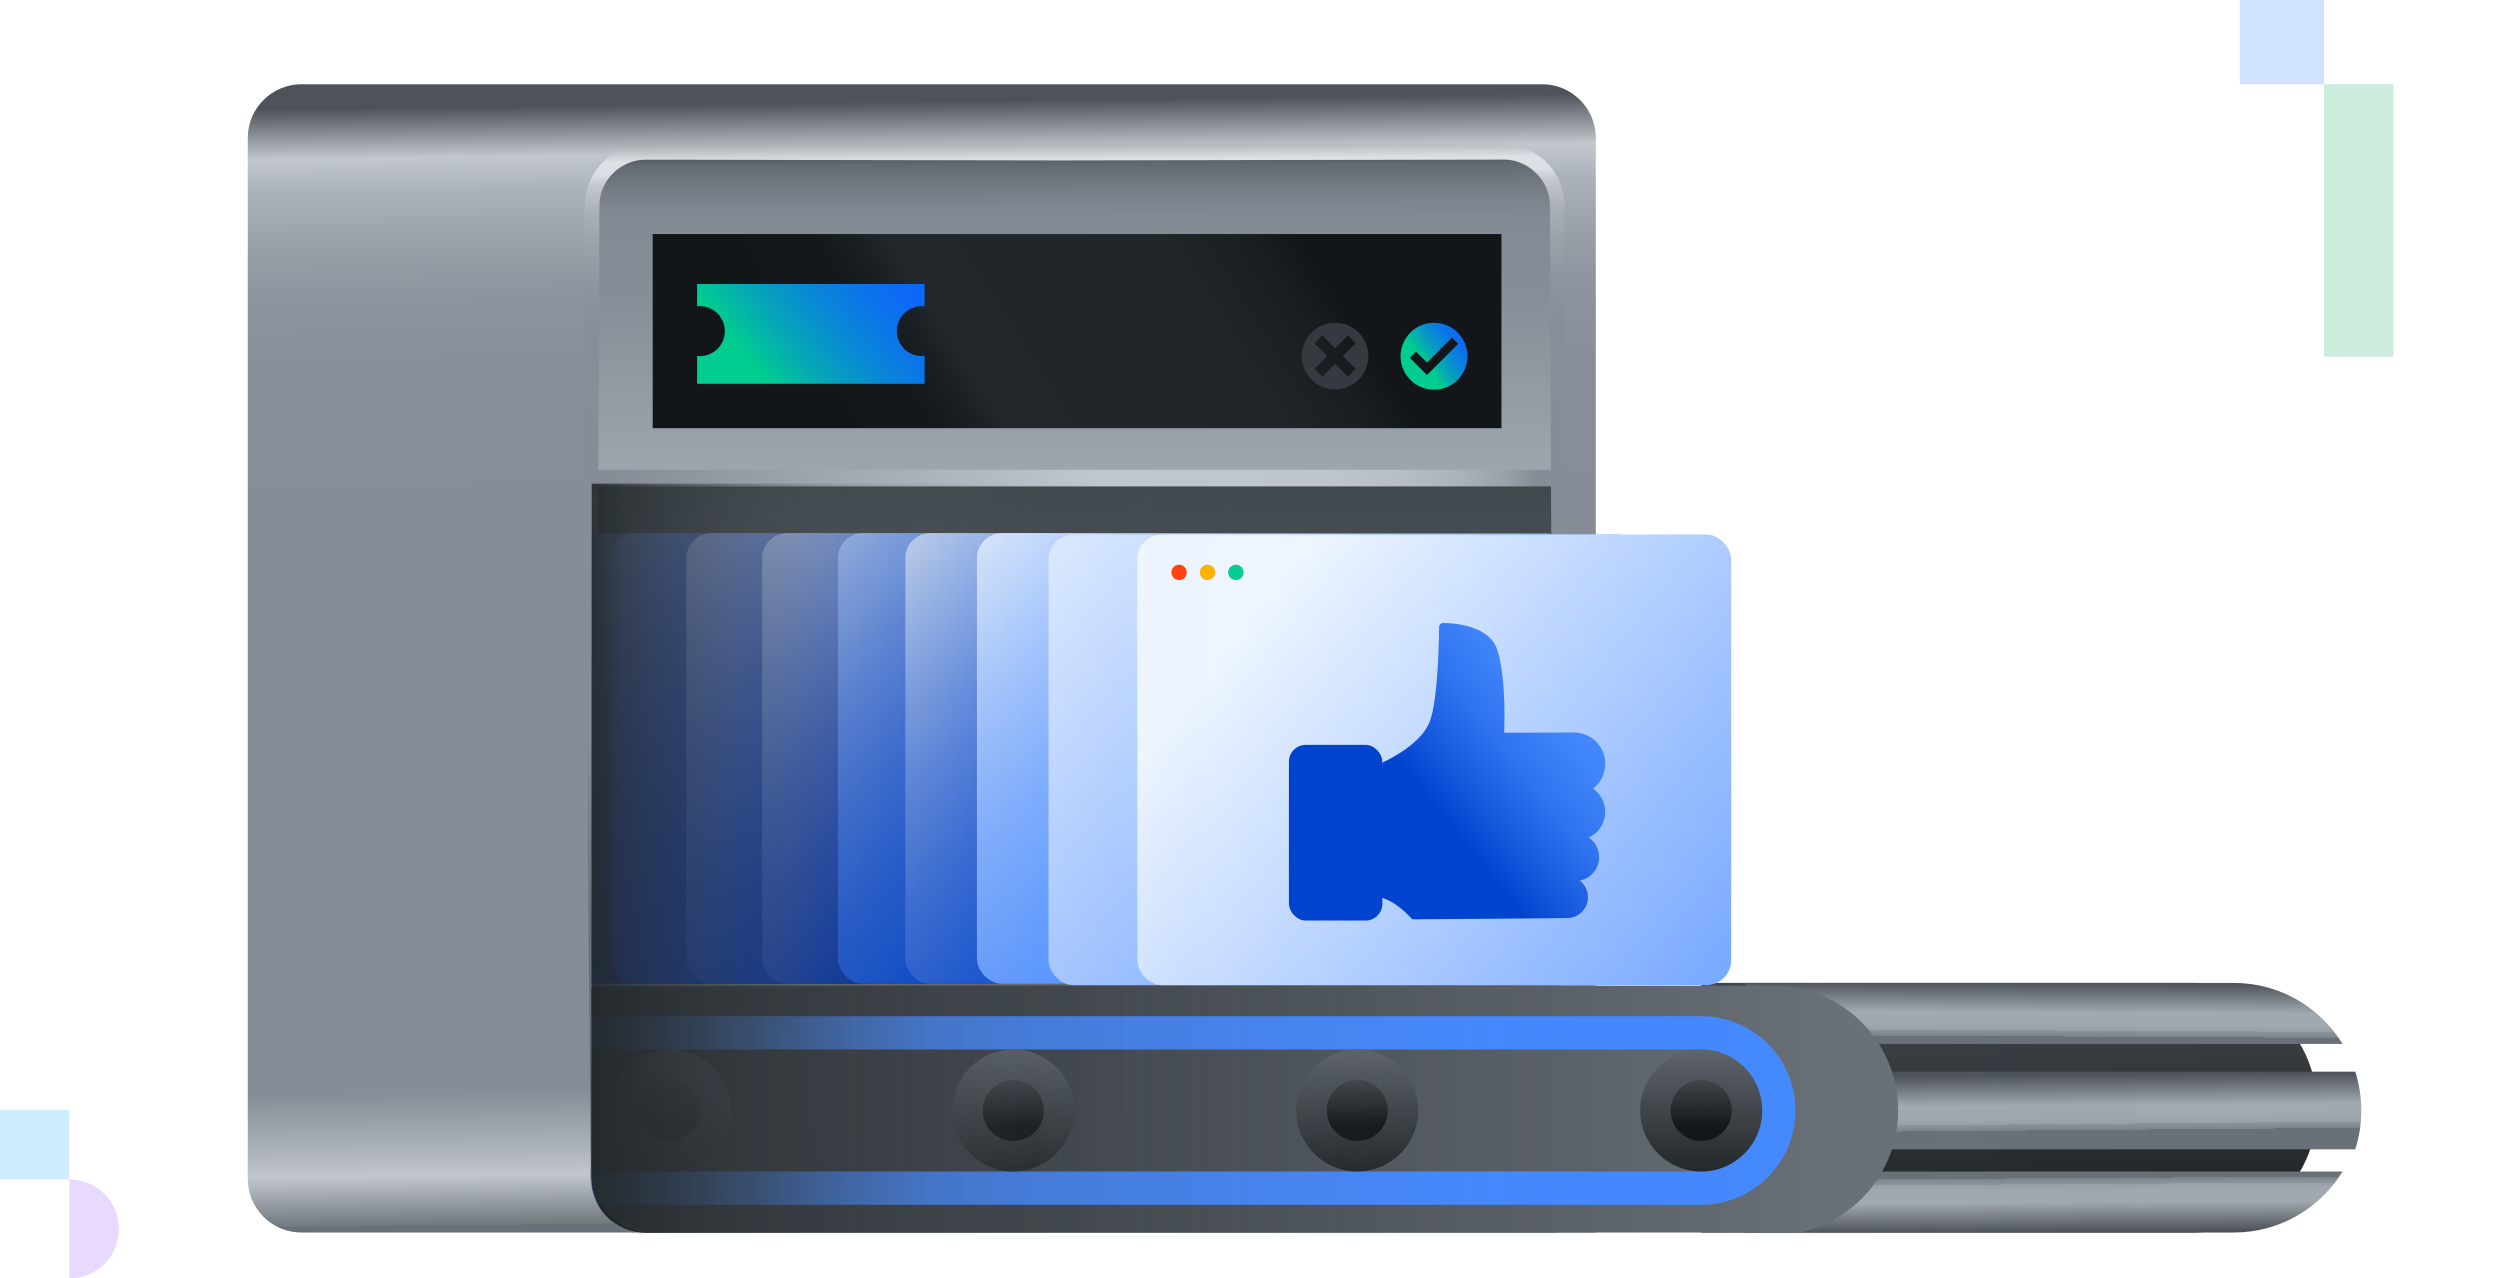<?xml version="1.0" encoding="UTF-8"?><svg xmlns="http://www.w3.org/2000/svg" width="504.51" height="258" xmlns:xlink="http://www.w3.org/1999/xlink" viewBox="0 0 504.51 258"><defs><linearGradient id="d" x1="188.18" y1="310.08" x2="184.07" y2="-26.63" gradientUnits="userSpaceOnUse"><stop offset=".19" stop-color="#697077"/><stop offset=".19" stop-color="#70777d"/><stop offset=".22" stop-color="#c1c7cd"/><stop offset=".23" stop-color="#b3b9bf"/><stop offset=".27" stop-color="#878d96"/><stop offset=".57" stop-color="#878d96"/><stop offset=".7" stop-color="#888e97"/><stop offset=".75" stop-color="#8f959e"/><stop offset=".78" stop-color="#9ba1a9"/><stop offset=".81" stop-color="#acb2b9"/><stop offset=".83" stop-color="#c1c7cd"/><stop offset=".86" stop-color="#4d5358"/></linearGradient><linearGradient id="e" x1="218.08" y1="295.39" x2="215.85" y2="22.88" gradientUnits="userSpaceOnUse"><stop offset=".16" stop-color="#697077"/><stop offset=".32" stop-color="#636a71"/><stop offset=".54" stop-color="#545b61"/><stop offset=".79" stop-color="#3b4246"/><stop offset="1" stop-color="#21272a"/></linearGradient><linearGradient id="f" x1="216.73" y1="151.99" x2="216.25" y2="-42.81" gradientUnits="userSpaceOnUse"><stop offset=".26" stop-color="#a2a9b0"/><stop offset=".48" stop-color="#878d96"/><stop offset=".55" stop-color="#858b94"/><stop offset=".57" stop-color="#7e848d"/><stop offset=".59" stop-color="#737981"/><stop offset=".61" stop-color="#636970"/><stop offset=".62" stop-color="#4e545a"/><stop offset=".63" stop-color="#353b40"/><stop offset=".63" stop-color="#343a3f"/></linearGradient><linearGradient id="g" x1="218.02" y1="235.73" x2="216.44" y2="-9.54" gradientUnits="userSpaceOnUse"><stop offset=".19" stop-color="#697077"/><stop offset=".36" stop-color="#878d96"/><stop offset=".57" stop-color="#878d96"/><stop offset=".69" stop-color="#888e97"/><stop offset=".73" stop-color="#8f959e"/><stop offset=".76" stop-color="#9ba1a9"/><stop offset=".79" stop-color="#acb1b8"/><stop offset=".81" stop-color="#c2c6cc"/><stop offset=".82" stop-color="#dce0e5"/><stop offset=".83" stop-color="#dde1e6"/><stop offset=".87" stop-color="#4d5358"/></linearGradient><linearGradient id="h" x1="118.29" y1="96.48" x2="422.15" y2="96.48" gradientUnits="userSpaceOnUse"><stop offset=".02" stop-color="#878d96"/><stop offset=".34" stop-color="#c1c7cd"/><stop offset=".49" stop-color="#bfc5cb"/><stop offset=".54" stop-color="#b8bec4"/><stop offset=".58" stop-color="#acb2b9"/><stop offset=".61" stop-color="#9ba1a9"/><stop offset=".63" stop-color="#878d96"/></linearGradient><linearGradient id="i" x1="130.31" y1="121.54" x2="275.33" y2="30.38" gradientUnits="userSpaceOnUse"><stop offset=".26" stop-color="#121619"/><stop offset=".39" stop-color="#13171a"/><stop offset=".44" stop-color="#191f22"/><stop offset=".47" stop-color="#21272a"/><stop offset=".74" stop-color="#1f2528"/><stop offset=".83" stop-color="#191e21"/><stop offset=".88" stop-color="#121619"/></linearGradient><clipPath id="j"><path d="M130.24,30.43h374.27v218.3H130.24c-5.98,0-10.84-4.86-10.84-10.84V41.27c0-5.98,4.86-10.84,10.84-10.84Z" style="fill:none; stroke-width:0px;"/></clipPath><linearGradient id="k" x1="405.75" y1="261.72" x2="404.27" y2="140.08" gradientUnits="userSpaceOnUse"><stop offset="0" stop-color="#121619"/><stop offset=".97" stop-color="#697077"/></linearGradient><linearGradient id="l" x1="412.76" y1="285.97" x2="412.04" y2="165.49" gradientUnits="userSpaceOnUse"><stop offset=".31" stop-color="#4d5358"/><stop offset=".36" stop-color="#a2a9b0"/><stop offset=".38" stop-color="#a0a7ae"/><stop offset=".39" stop-color="#99a0a7"/><stop offset=".39" stop-color="#8d949b"/><stop offset=".4" stop-color="#7c838a"/><stop offset=".4" stop-color="#697077"/></linearGradient><linearGradient id="m" x1="412.72" y1="160.96" x2="412.12" y2="281.44" gradientUnits="userSpaceOnUse"><stop offset=".31" stop-color="#4d5358"/><stop offset=".36" stop-color="#a2a9b0"/><stop offset=".38" stop-color="#a0a7ae"/><stop offset=".39" stop-color="#99a0a7"/><stop offset=".39" stop-color="#8d949b"/><stop offset=".4" stop-color="#7c838a"/><stop offset=".4" stop-color="#697077"/></linearGradient><linearGradient id="n" x1="413.99" y1="178.39" x2="414.99" y2="302.65" xlink:href="#l"/><linearGradient id="o" x1="28.17" y1="224.1" x2="383.05" y2="224.1" xlink:href="#k"/><linearGradient id="p" x1="86.88" y1="87.27" x2="180.27" y2="162.39" gradientUnits="userSpaceOnUse"><stop offset="0" stop-color="#edf5ff"/><stop offset=".11" stop-color="#b8c5de"/><stop offset=".23" stop-color="#8798c0"/><stop offset=".35" stop-color="#5e72a6"/><stop offset=".47" stop-color="#3c5391"/><stop offset=".6" stop-color="#213b80"/><stop offset=".73" stop-color="#0e2a75"/><stop offset=".86" stop-color="#03206e"/><stop offset="1" stop-color="#001d6c"/></linearGradient><linearGradient id="q" x1="95.68" y1="82.72" x2="189.06" y2="157.84" gradientUnits="userSpaceOnUse"><stop offset="0" stop-color="#edf5ff"/><stop offset=".11" stop-color="#b8c8e9"/><stop offset=".23" stop-color="#879fd4"/><stop offset=".35" stop-color="#5e7cc3"/><stop offset=".47" stop-color="#3c5fb5"/><stop offset=".6" stop-color="#2149aa"/><stop offset=".73" stop-color="#0e39a2"/><stop offset=".86" stop-color="#03309d"/><stop offset="1" stop-color="#002d9c"/></linearGradient><linearGradient id="r" x1="118.68" y1="88.92" x2="212.07" y2="164.04" xlink:href="#q"/><linearGradient id="s" x1="139.31" y1="93.21" x2="232.7" y2="168.33" xlink:href="#q"/><linearGradient id="t" x1="154.61" y1="93.21" x2="248" y2="168.33" gradientUnits="userSpaceOnUse"><stop offset="0" stop-color="#edf5ff"/><stop offset=".11" stop-color="#b8cdf4"/><stop offset=".23" stop-color="#87a9ea"/><stop offset=".35" stop-color="#5e89e1"/><stop offset=".47" stop-color="#3c70da"/><stop offset=".6" stop-color="#215cd4"/><stop offset=".73" stop-color="#0e4ed1"/><stop offset=".86" stop-color="#0345ce"/><stop offset="1" stop-color="#0043ce"/></linearGradient><linearGradient id="u" x1="177.25" y1="100.48" x2="270.64" y2="175.6" xlink:href="#t"/><linearGradient id="v" x1="194.71" y1="102.91" x2="288.1" y2="178.02" gradientUnits="userSpaceOnUse"><stop offset="0" stop-color="#edf5ff"/><stop offset=".1" stop-color="#ccdfff"/><stop offset=".24" stop-color="#a3c5ff"/><stop offset=".38" stop-color="#81afff"/><stop offset=".53" stop-color="#669eff"/><stop offset=".68" stop-color="#5392ff"/><stop offset=".83" stop-color="#488bff"/><stop offset="1" stop-color="#4589ff"/></linearGradient><linearGradient id="w" x1="200.23" y1="95.99" x2="293.61" y2="171.11" gradientUnits="userSpaceOnUse"><stop offset="0" stop-color="#edf5ff"/><stop offset="1" stop-color="#78a9ff"/></linearGradient><linearGradient id="x" x1="253.05" y1="124.07" x2="346.44" y2="199.19" xlink:href="#w"/><linearGradient id="y" x1="343.27" y1="242.69" x2="343.34" y2="206.27" xlink:href="#k"/><linearGradient id="z" x1="343.3" y1="227.33" x2="343.33" y2="209.13" xlink:href="#k"/><linearGradient id="aa" x1="273.86" y1="242.69" x2="273.93" y2="206.27" xlink:href="#k"/><linearGradient id="ab" x1="273.89" y1="227.33" x2="273.92" y2="209.13" xlink:href="#k"/><linearGradient id="ac" x1="204.46" y1="242.69" x2="204.52" y2="206.27" xlink:href="#k"/><linearGradient id="ad" x1="204.48" y1="227.33" x2="204.52" y2="209.13" xlink:href="#k"/><linearGradient id="ae" x1="135.05" y1="242.69" x2="135.11" y2="206.27" xlink:href="#k"/><linearGradient id="af" x1="135.08" y1="227.33" x2="135.11" y2="209.13" xlink:href="#k"/><linearGradient id="ag" x1="65.64" y1="242.69" x2="65.7" y2="206.27" xlink:href="#k"/><linearGradient id="ah" x1="65.67" y1="227.33" x2="65.7" y2="209.13" xlink:href="#k"/><linearGradient id="ai" x1="107.09" y1="224.66" x2="461.97" y2="224.66" gradientUnits="userSpaceOnUse"><stop offset="0" stop-color="#121619"/><stop offset=".23" stop-color="rgba(61,67,72,.5)" stop-opacity=".5"/><stop offset=".55" stop-color="rgba(94,101,107,.12)" stop-opacity=".12"/><stop offset=".97" stop-color="#697077" stop-opacity="0"/></linearGradient><linearGradient id="aj" x1="304.02" y1="173.59" x2="114.91" y2="172.64" gradientUnits="userSpaceOnUse"><stop offset=".28" stop-color="#697077" stop-opacity="0"/><stop offset=".5" stop-color="rgba(98,104,111,.1)" stop-opacity=".1"/><stop offset=".72" stop-color="rgba(77,83,89,.39)" stop-opacity=".39"/><stop offset=".94" stop-color="rgba(42,48,52,.87)" stop-opacity=".87"/><stop offset="1" stop-color="#21272a"/></linearGradient><linearGradient id="ak" x1="287.76" y1="168.76" x2="367.02" y2="105.33" gradientUnits="userSpaceOnUse"><stop offset=".05" stop-color="#0043ce"/><stop offset=".12" stop-color="#1457dc"/><stop offset=".23" stop-color="#2e72ef"/><stop offset=".33" stop-color="#3f83fa"/><stop offset=".41" stop-color="#4589ff"/><stop offset=".43" stop-color="rgba(67,134,249,1)" stop-opacity="1"/><stop offset=".47" stop-color="rgba(63,125,233,.98)" stop-opacity=".98"/><stop offset=".5" stop-color="rgba(56,111,207,.96)" stop-opacity=".96"/><stop offset=".54" stop-color="rgba(46,92,171,.93)" stop-opacity=".93"/><stop offset=".59" stop-color="rgba(33,67,125,.9)" stop-opacity=".9"/><stop offset=".63" stop-color="rgba(18,36,68,.85)" stop-opacity=".85"/><stop offset=".67" stop-color="rgba(0,1,2,.8)" stop-opacity=".8"/><stop offset=".67" stop-color="#000" stop-opacity=".8"/></linearGradient><linearGradient id="al" x1="144.91" y1="82.36" x2="215.15" y2="26.15" gradientUnits="userSpaceOnUse"><stop offset=".12" stop-color="#00cd8f"/><stop offset=".22" stop-color="#05a7b6"/><stop offset=".32" stop-color="#0989d5"/><stop offset=".42" stop-color="#0c73eb"/><stop offset=".51" stop-color="#0e66f9"/><stop offset=".59" stop-color="#0f62fe"/></linearGradient><linearGradient id="am" x1="285.05" y1="75.13" x2="305.07" y2="60.19" xlink:href="#al"/></defs><g style="isolation:isolate;"><g id="b"><g id="c"><path d="M322.04,248.73H60.84c-5.98,0-10.84-4.85-10.84-10.84V27.84c0-5.98,4.85-10.84,10.84-10.84h250.36c5.98,0,10.84,4.85,10.84,10.84v220.9Z" style="fill:url(#d); stroke-width:0px;"/><path d="M314.2,248.73h-183.95c-5.98,0-10.84-4.85-10.84-10.84V41.27c0-5.98,4.85-10.84,10.84-10.84h173.12c5.98,0,10.84,4.85,10.84,10.84v207.46Z" style="fill:url(#e); stroke-width:0px;"/><path d="M314.76,96.48H118.29v-54.88c0-6.17,5-11.17,11.17-11.17h174.12c6.17,0,11.17,5,11.17,11.17v54.88Z" style="fill:url(#f); stroke-width:0px;"/><path d="M130.31,249c-7.43-.05-11.78-6.36-11.09-13.45,0,0-.19-19.63-.19-19.63l-.38-39.27c-.18-31.59-.61-96.73-.65-127.62.05-1.49-.05-5.89-.01-7.36-.08-4.67,2.7-9.25,6.95-11.24,2.75-1.66,7.23-1.18,10.31-1.26,44.03-.13,122.91-.15,166.88.02,3.66-.21,7.43.97,10.02,3.64,2.64,2.61,3.82,6.37,3.59,10.03,0,0-.02,9.82-.02,9.82,0,13.09-.07,26.18-.16,39.27-.47,46.17-.49,111.52-1.29,157.06-.75-60.95-1.28-135.18-1.45-196.33.01-1.56,0-10.7-.08-12.12-.45-4.66-4.69-8.45-9.38-8.35-3.89-.03-83.04.19-89.58.17,0,0-78.53-.15-78.53-.15h-4.91c-4.29-.08-8.29,3.12-9.16,7.32-.29,1.18-.22,3.34-.23,4.58-.03,33.16-.46,98.74-.66,132.52,0,0-.38,39.27-.38,39.27l-.19,19.63c-.82,6.92,3.15,13.21,10.58,13.45h0Z" style="fill:url(#g); stroke-width:0px;"/><rect x="118.29" y="94.8" width="197.03" height="3.36" style="fill:url(#h); stroke-width:0px;"/><rect x="131.72" y="47.23" width="171.28" height="39.18" style="fill:url(#i); stroke-width:0px;"/><g style="clip-path:url(#j);"><path d="M442.66,248.73h-99.36v-50.38h99.36c13.76,0,24.91,11.15,24.91,24.91v.56c0,13.76-11.15,24.91-24.91,24.91Z" style="fill:url(#k); stroke-width:0px;"/><path d="M352.26,248.73h98.51c9.3,0,17.44-4.93,21.97-12.31h-120.48v12.31Z" style="fill:url(#l); stroke-width:0px;"/><path d="M450.78,198.36h-98.51v12.31h120.48c-4.53-7.39-12.67-12.31-21.97-12.31Z" style="fill:url(#m); stroke-width:0px;"/><path d="M352.26,231.94h123.04c.79-2.47,1.22-5.1,1.22-7.84h0c0-2.73-.43-5.37-1.22-7.84h-123.04v15.67Z" style="fill:url(#n); stroke-width:0px;"/><path d="M357.86,249.29H28.17v-50.38h329.69c13.91,0,25.19,11.28,25.19,25.19h0c0,13.91-11.28,25.19-25.19,25.19Z" style="fill:url(#o); stroke-width:0px;"/><path d="M343.31,211.79c6.79,0,12.31,5.52,12.31,12.31s-5.52,12.31-12.31,12.31H28.73v-24.63h314.58M343.31,205.07H22.01v38.06h321.29c10.51,0,19.03-8.52,19.03-19.03s-8.52-19.03-19.03-19.03h0Z" style="fill:#4589ff; stroke-width:0px;"/><rect x="108.75" y="107.59" width="119.85" height="90.95" rx="5.05" ry="5.05" style="fill:url(#p); stroke-width:0px;"/><rect x="123.2" y="107.59" width="119.85" height="90.95" rx="5.05" ry="5.05" style="fill:url(#q); stroke-width:0px;"/><rect x="138.5" y="107.59" width="119.85" height="90.95" rx="5.05" ry="5.05" style="fill:url(#r); stroke-width:0px;"/><rect x="153.8" y="107.59" width="119.85" height="90.95" rx="5.05" ry="5.05" style="fill:url(#s); stroke-width:0px;"/><rect x="169.1" y="107.59" width="119.85" height="90.95" rx="5.05" ry="5.05" style="fill:url(#t); stroke-width:0px;"/><rect x="182.7" y="107.59" width="119.85" height="90.95" rx="5.05" ry="5.05" style="fill:url(#u); stroke-width:0px;"/><rect x="197.15" y="107.59" width="119.85" height="90.95" rx="5.05" ry="5.05" style="fill:url(#v); stroke-width:0px;"/><rect x="211.6" y="107.86" width="119.85" height="90.95" rx="5.05" ry="5.05" style="fill:url(#w); stroke-width:0px;"/><rect x="229.51" y="107.86" width="119.85" height="90.95" rx="5.05" ry="5.05" style="fill:url(#x); stroke-width:0px;"/><circle cx="343.31" cy="224.1" r="12.31" style="fill:url(#y); stroke-width:0px;"/><circle cx="343.31" cy="224.1" r="6.16" style="fill:url(#z); stroke-width:0px;"/><circle cx="273.9" cy="224.1" r="12.31" style="fill:url(#aa); stroke-width:0px;"/><circle cx="273.9" cy="224.1" r="6.16" style="fill:url(#ab); stroke-width:0px;"/><circle cx="204.49" cy="224.1" r="12.31" style="fill:url(#ac); stroke-width:0px;"/><circle cx="204.49" cy="224.1" r="6.16" style="fill:url(#ad); stroke-width:0px;"/><circle cx="135.08" cy="224.1" r="12.31" style="fill:url(#ae); stroke-width:0px;"/><circle cx="135.08" cy="224.1" r="6.16" style="fill:url(#af); stroke-width:0px;"/><circle cx="65.67" cy="224.1" r="12.31" style="fill:url(#ag); stroke-width:0px;"/><circle cx="65.67" cy="224.1" r="6.16" style="fill:url(#ah); stroke-width:0px;"/><path d="M436.78,249.85H107.09v-50.38h329.69c13.91,0,25.19,11.28,25.19,25.19h0c0,13.91-11.28,25.19-25.19,25.19Z" style="fill:url(#ai); stroke-width:0px;"/><path d="M119.41,97.6h189.19v139.34c0,6.51-5.28,11.79-11.79,11.79h-165.61c-6.51,0-11.79-5.28-11.79-11.79V97.6h0Z" style="fill:url(#aj); mix-blend-mode:multiply; stroke-width:0px;"/></g><path d="M323.96,154.15h0c0-3.49-2.83-6.32-6.31-6.32l-14.11.03s.55-10.65-1.37-16.66c-1.58-4.98-8.59-5.46-10.96-5.48-.43,0-.78.34-.79.77-.03,3.12-.25,14.93-1.91,19.18-1.91,4.92-9.56,8.22-9.56,8.22l-1.71,27.12h.85c1.22.17,3.69.98,6.93,4.51,4.71,0,31.22-.25,31.22-.25,2.33,0,4.22-1.89,4.22-4.22,0-1.36-.65-2.58-1.65-3.35,2.22-.42,3.9-2.37,3.9-4.72h0c0-1.64-.82-3.09-2.08-3.96,1.96-.91,3.31-2.89,3.31-5.18,0-1.94-.97-3.66-2.45-4.69,1.49-1.16,2.45-2.96,2.45-5Z" style="fill:url(#ak); stroke-width:0px;"/><rect x="260.11" y="150.32" width="18.85" height="35.45" rx="3.38" ry="3.38" style="fill:#0043ce; stroke-width:0px;"/><circle cx="237.94" cy="115.51" r="1.55" style="fill:#ff4310; stroke-width:0px;"/><circle cx="243.67" cy="115.51" r="1.55" style="fill:#ffb100; stroke-width:0px;"/><circle cx="249.4" cy="115.51" r="1.55" style="fill:#00cd8f; stroke-width:0px;"/><path d="M180.98,66.82c0-2.78,2.26-5.04,5.04-5.04.19,0,.37.04.56.06v-4.53h-45.9v4.53c.19-.02.37-.06.56-.06,2.78,0,5.04,2.26,5.04,5.04s-2.26,5.04-5.04,5.04c-.19,0-.37-.04-.56-.06v5.65h45.9v-5.65c-.19.02-.37.06-.56.06-2.78,0-5.04-2.26-5.04-5.04Z" style="fill:url(#al); stroke-width:0px;"/><path d="M289.39,65.14c-3.73,0-6.75,3.02-6.75,6.75s3.02,6.75,6.75,6.75,6.75-3.02,6.75-6.75-3.02-6.75-6.75-6.75ZM287.97,75.68l-3.47-3.47,1.26-1.26,2.21,2.21,5.05-5.05,1.26,1.26-6.32,6.32Z" style="fill:url(#am); stroke-width:0px;"/><path d="M269.42,65.14c-3.71,0-6.72,3.01-6.72,6.72s3.01,6.72,6.72,6.72,6.72-3.01,6.72-6.72-3.01-6.72-6.72-6.72ZM273.57,74.42l-1.58,1.58-2.57-2.57-2.57,2.57-1.58-1.58,2.57-2.57-2.57-2.57,1.58-1.58,2.57,2.57,2.57-2.57,1.58,1.58-2.57,2.57,2.57,2.57Z" style="fill:#343a3f; stroke-width:0px;"/><rect x="452" width="17" height="17" style="fill:#d0e2ff; stroke-width:0px;"/><rect x="469" y="17" width="14" height="55" style="fill:#ccedde; stroke-width:0px;"/><path d="M14,238c5.52,0,10,4.48,10,10s-4.48,10-10,10v-20Z" style="fill:#e8daff; stroke-width:0px;"/><rect y="224" width="14" height="14" style="fill:#d0edff; stroke-width:0px;"/></g></g></g></svg>